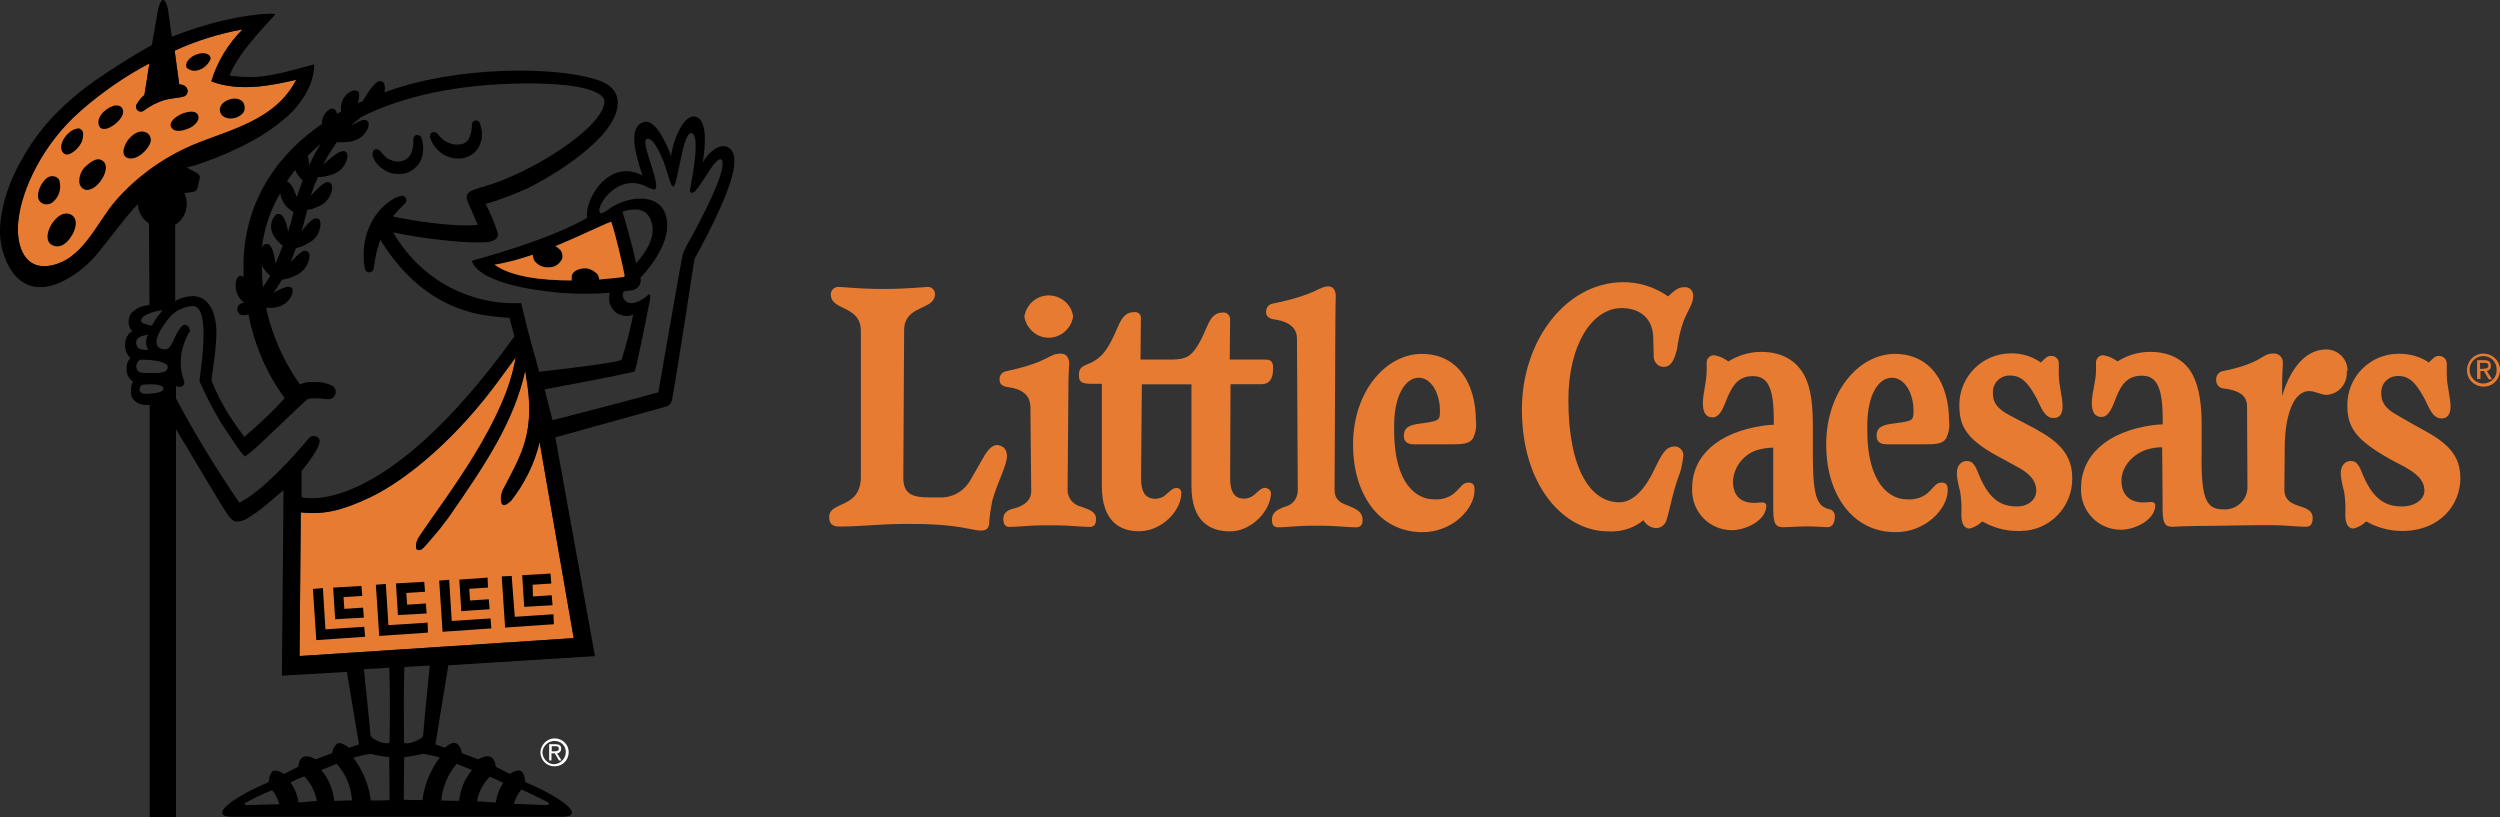 <svg xmlns="http://www.w3.org/2000/svg" id="Layer_1" data-name="Layer 1" viewBox="0 0 1855.1 606.5"><rect x="0" y="0" width="1855.1" height="606.5" fill="#333333" stroke="none"/><defs><style>      .cls-1, .cls-2, .cls-3 {        stroke-width: 0px;      }      .cls-2 {        fill: #fff;      }      .cls-3 {        fill: #e67b31;      }    </style></defs><path class="cls-3" d="M425.7,473.5l-203.4,13.3.9-106.6c17.6,1.9,30.9-1.5,51.3-11.1,28.1-13.3,65.8-45.4,97-88.7l11.1-15.1c-7.4,46.7-50.4,101.7-70.8,131.7-1.5,2.2-2.8,4.6-3.1,7.1,0,1.2-.3,3.4,1.2,4,1.2.3,2.2,0,3.1-.6,1.2-.9,2.5-2.2,3.4-3.4,1.2-1.5,2.8-3.1,4-4.6,4.3-4.9,8.3-9.9,12.1-15.1,29.1-41.7,48.8-72,57.2-109.1.3,1.2.6,2.5.6,3.7,7.4,41.4-3.4,58.1-16.1,82.5-1.9,3.1-2.8,6.5-2.5,10.2.9,4.6,3.4,3.7,7.7-.3,9.9-12.7,17.3-27.5,21-43.3l25.3,145.4h0Z"></path><path class="cls-3" d="M85.8,149c-14.5,16.7-24.4,44.2-49.1,48.2-20.1,3.1-25.3-17.6-22.9-34.9,2.5-21.3,17.3-55,46-80,15.5-13.6,32.8-25.7,51-35.2-1.5,10.5-3.1,19.8-3.7,23.5-2.5,1.9-4.3,4.3-5.9,7.1-.6,1.2-.3,2.8.6,4,1.2,1.2,3.1,1.5,4.6.6,4.9-3.7,10.2-6.5,16.4-8.3,5.3-1.2,10.8-1.5,12.7-2.2,2.5-.3,4-2.5,3.7-4.9-.3-1.5-1.5-3.1-3.1-3.7-.9-.3-1.9-.6-3.1-.6l-3.4-25c16.1-7.4,33.1-12.7,50.4-15.8-10.8,10.8-18.9,24.1-23.2,38.6,21.6,8.3,46.7,2.5,63-1.2-15.5,30.3-49.8,37.1-76.3,48.2-22.2,9.4-42,23.6-57.7,41.6Z"></path><g><path class="cls-3" d="M1842.7,262.4c-6.8,0-12.1,5.6-12.1,12.4s5.6,12.1,12.4,12.1,12.1-5.6,12.1-12.4-5.6-12.1-12.4-12.1ZM1842.7,284.6c-5.6,0-10.2-4.6-10.2-10.2s4.6-10.2,10.2-10.2h0c5.6,0,9.9,4.3,9.9,9.9v.3c.3,5.6-4,9.9-9.6,10.2t-.3,0ZM1848.3,271.3c0-2.8-1.5-4-4.9-4h-5.3v13.9h2.5v-5.9h2.5l3.7,6.2h2.5l-4-6.2c1.8-.3,3.3-1.8,3-4h0ZM1840.3,273.8v-4.6h3.1c2.5,0,3.1.9,3.1,2.2,0,1.2-.9,2.2-3.4,2.2l-2.8.2h0ZM943.1,365.9c0,12.7-14.2,28.4-30.3,28.4-14.8,0-28.7-7.1-28.7-33.7v-75.4h-36.8l-.6,69.8c0,10.2,3.4,15.1,10.5,15.1,3.1,0,6.2-1.2,8.3-3.4,3.4-2.8,4.6-4.6,7.7-4.6,1.9,0,3.4,1.5,3.4,3.4v.3c0,12.7-13.9,28.4-31.5,28.4-13.9,0-27.5-7.1-27.5-33.7v-75.7h-7.4c-7.7,0-9.6-1.5-9.6-6.2s1.2-6.2,6.2-8.3c6.2-2.2,11.4-6.5,14.8-12.1,9-13.6,8.7-26.6,20.1-26.6,2.5-.3,4.9,1.5,4.9,4v1.2l-.3,30h21.3c9.3,0,14.5-.6,19.8-8.3,9.3-13.6,8.7-26.6,20.1-26.6,2.8-.3,4.9,1.9,5.3,4.3v.6l-.3,30h26c4,0,6.2.9,6.2,6.2s-.9,12.1-8.7,12.1h-22.9l-.3,69.8c0,10.2,3.4,15.1,10.2,15.1,3.4,0,6.5-1.5,8.7-3.7,3.4-3.1,4.6-4.3,7.4-4.3,2.4.5,4,2.1,4,3.9h0ZM1011.1,385.7c0,3.4-1.2,5.6-4.9,5.6-5.9,0-15.8-1.2-24.4-1.2h-9.9c-8.3,0-17.9,1.2-23.5,1.2-3.4,0-4.6-2.2-4.6-5.6,0-5.9,4.6-7.7,9.3-9.6,5.9-1.2,9.9-6.2,9.9-12.1l-.6-112.8c0-6.2-3.7-12.4-17-14.2-3.7-.6-5.9-2.2-5.9-5.3-.3-3.4,2.2-6.2,5.3-6.5h0c33.1-6.8,33.4-12.7,41.1-12.7,3.1,0,5.3,2.8,5.3,7.1,0,2.5-.3,6.8-.3,18.9l-.6,125.2c0,6.8,4.3,9.6,9.9,11.4,5,2.2,10.9,4.1,10.9,10.6h0ZM760.1,234.9c1.5-9.9,10.8-17,20.7-15.5,8,1.2,14.5,7.4,15.5,15.5-1.5,9.9-10.8,17-20.7,15.5-7.7-1-14.2-7.5-15.5-15.5ZM1067.3,310.9c1.2-1.2,1.2-3.4,1.2-6.2,0-12.4-6.2-24.4-15.8-24.4s-18.2,12.7-18.2,35.5v3.7c0,40.2,17.3,51,29.1,51,6.5.6,13-1.5,17.3-6.2,3.1-2.8,4.6-6.2,8.7-6.2s4.6,2.5,4.6,5.6c0,13.9-16.4,31.2-38.6,31.2-33.1,0-51.6-29.4-51.6-64.9,0-39.9,24.7-67.4,51-67.4s40.2,21.3,40.2,50.1c.6,4.3-.3,8.7-2.2,12.7-3.4,4.3-7.7,4.3-18.2,4.3h-25.7c-4.6,0-7.4-1.9-7.4-6.2,0-6.5,4.3-8.3,13-9.3,8.3-1.1,11.1-1.8,12.6-3.3h0ZM747.2,338.4c0,6.8-6.8,18.9-10.8,32.8-1.2,6.2-2.2,12.1-2.5,18.2-.6,3.1-2.5,4.3-6.2,4.3-6.5,0-16.4-4.9-50.1-4.9h-8.3c-15.5,0-30.6,1.9-45.7,1.9-8,.3-8.3-4.3-8.3-7.1,0-12.1,23.5-5.6,23.5-30v-107.9c0-19.5-22.3-14.8-22.3-27.2,0-3.1,2.2-5.3,5.3-5.6h0c4.3,0,15.8,1.5,31.5,1.5h3.7c16.1,0,29.7-1.5,31.5-1.5,3.1,0,5.3,2.5,5.3,5.3h0c0,12.4-22.9,7.7-22.9,26.9l-.6,108.5c-.3,13,6.5,15.5,19.5,15.5h9.3c9.3-.3,17.3-5.6,21.6-13.9l9.9-17.3c4-6.5,7.1-7.7,9.6-7.7,5.7.8,7,4.8,7,8.2h0ZM813.3,385.1c0,3.4-.9,5.9-4.6,5.9-5.9,0-16.1-1.2-25-1.2h-9.6c-9.3,0-18.9,1.2-25,1.2-3.7,0-4.6-2.8-4.6-5.9,0-5.6,4.6-7.1,9.6-8.3,4.9-1.5,11.1-4.9,11.1-12.4l-.6-63c-.3-6.2-3.7-12.7-17.3-14.2-3.7-.6-5.6-2.5-5.6-5.3-.3-3.4,2.2-6.2,5.3-6.5h0c32.8-7.1,30.3-13,40.5-13,3.4,0,5.9,2.8,5.9,7.4,0,2.5-.6,6.8-.6,18.9l-.6,75.1c0,5.9,4.3,10.8,9.9,12.1,5.3,2.1,11.2,3.3,11.2,9.2h0ZM1537.7,354.8c.3,21.3-16.7,38.9-38,39.2h-2.8c-9,0-17.9-2.5-26-7.1-2.5,2.5-5.6,4.3-9.3,5.3-4.9,0-6.2-4.9-6.2-10.5.3-5.6,0-11.4-.9-17-1.2-4.3-2.2-8.7-2.5-13.3,0-5.9,3.1-9.3,7.4-9.3,3.7,0,5.6,1.9,8,7.7,7.7,19.8,16.4,26,29.1,26,9.6,0,14.5-5.9,14.5-11.7,0-8.3-6.5-13.9-15.1-18.2l-8.3-4.6c-28.4-14.5-33.7-24.4-33.7-40.8,0-21.3,17.3-38.3,38.3-38.3h.6c7.7,0,15.1,2.2,21.6,6.8,3.1-3.1,4.6-4.9,7.4-4.9,3.1-.3,5.9,2.2,5.9,5.3v8.3c0,8.3,2.8,16.4,2.8,23.8,0,5.3-1.9,8.7-6.5,8.7-5.6,0-8-4.3-12.4-13.9-4.6-8.3-9.6-17.6-19.5-17.6-6.8-.6-13,4.6-13.3,11.7v1.5c0,5.9,2.2,10.8,12.1,16.1l12.4,6.5c18.6,9.7,34.4,18.6,34.4,40.3h0ZM1741.4,275.7c.6,9-5.9,16.7-14.8,17.3h0c-4.9,0-8.3-2.8-13-2.8-12.7,0-17.6,20.1-18.2,38.3l-.3,35.2c0,6.5,4.3,9.6,9.9,11.4,4.9,1.9,11.1,2.8,11.1,9.3,0,3.4-.9,6.5-4.9,6.5-5.9,0-15.8-1.2-25-1.2h-9.9c-10.2,0-32.8.6-46,.6-6.8,0-13.6.3-18.2.6-8,0-7.4-5.3-7.4-25l-.3-34c-2.8,0-5.6.3-8.3.9-12.4,2.5-21.9,13-21.9,23.8s6.5,17.3,19.2,16.1c4.3-.6,5.9.3,5.9,2.2,0,10.8-14.8,18.2-25.7,18.2-16.4,0-29.7-13.6-29.4-30v-.9c0-23.8,18.9-42,53.2-46.7,2.5-.3,4.9-.6,7.4-.6v-4c0-23.8-4.6-32.1-15.5-32.1-9.6,0-14.8,5.3-18.9,15.8-2.8,7.1-5.3,14.8-11.1,14.8-4.6,0-7.1-3.4-7.1-10.2,0-8,3.1-16.1,3.1-24.1v-5.6c-.3-3.1,2.2-5.9,4.9-5.9h.6c3.7.6,7.4,2.2,10.5,4.6,7.1-4.6,15.5-7.1,24.1-7.1,15.5,0,26.3,6.5,31.8,17.3,4.9,9.6,6.5,22.3,6.5,36.8v22.6c-.6,35.5,4.9,40.2,16.7,40.2,9,.3,16.7-6.5,17.3-15.5l-.3-61.2c0-5.9-3.4-11.4-17.3-13-3.4-.3-5.9-3.1-5.6-6.5-.3-3.1,2.2-6.2,5.3-6.5,30.3-6.2,27.8-13,37.1-13,3.7-.3,6.8,2.5,7.1,6.2v.9c0,2.8-.6,7.1-.6,19.2v5.3c7.4-24.4,19.8-34.6,32.8-34.6,8.7,0,15.8,7.1,15.8,15.8-.6-.1-.6.3-.6.6h0ZM1163.8,296.7c0,51.6,16.7,76.3,38,76,10.5,0,19.5-10.8,26-24.7s9.3-16.4,14.5-16.7c3.4-.3,6.5,2.5,6.8,5.9v.9c-.6,6.2-1.9,12.1-4.3,17.6-4.6,13.9-5.3,21-8.3,30.6-1.2,3.4-4.3,5.6-7.7,5.6-4-.3-7.4-2.5-9.3-5.9-7.1,5.9-16.1,8.7-25.3,8.3-32.8.6-64.9-32.8-64.9-90.6,0-50.4,32.1-93.3,73.9-94.3,12.4-.3,24.4,3.4,34.6,10.5,4.9-4.3,7.1-6.8,12.1-6.8,3.4-.3,6.2,2.2,6.5,5.6v.6c0,6.5-3.4,9.6-7.1,18.9-2.5,6.8-4,13.9-4.9,21-1.5,5.9-3.7,13-9.6,13-4,.3-7.4-3.1-7.7-7.1v-1.2l-.3-12.4c0-13.9-8.3-22.9-23.8-22.9-21.9.4-39.2,27.6-39.2,68.1h0ZM1825.7,354.8c0,19.5-14.8,39.2-43.3,39.2-9.3,0-18.5-2.5-26.6-7.1-2.5,2.5-5.6,4.3-9.3,5.3-4.9,0-6.2-4.9-6.2-10.5.3-5.6,0-11.4-.9-17-1.2-4.3-2.2-8.7-2.5-13.3,0-5.9,3.1-9.3,7.4-9.3,3.7,0,5.6,1.9,8,7.7,7.7,19.8,17,26,29.7,26,11.1,0,17-5.9,17-11.7,0-8.3-6.8-13.3-15.1-17.9l-9.3-4.9c-27.2-15.1-32.8-24.4-32.8-40.8,0-21,17-38,38-38h.9c7.7,0,15.5,2.2,21.6,6.5,3.1-3.1,4.6-4.9,7.4-4.9,3.1,0,5.9,2.2,5.9,5.6v8.3c0,8.3,2.8,16.4,2.8,23.8,0,5.3-2.2,8.7-6.5,8.7-5.6,0-8-4.3-12.4-13.9-4.6-8.3-9.6-17.6-19.5-17.6-6.8-.3-12.7,4.6-13,11.4v1.5c0,5.9,2.2,10.8,11.7,16.1l12.4,7.1c18.3,10,34.6,18,34.6,39.7h0ZM1418.7,310.9c1.2-1.2,1.2-3.4,1.2-6.2,0-12.4-6.2-24.4-16.1-24.4s-18.2,12.7-18.2,35.5v3.7c0,40.2,17.3,51,29.1,51,6.5.6,13-1.5,17.3-6.2,3.1-2.8,4.6-6.2,8.7-6.2s4.6,2.5,4.6,5.6c0,13.9-16.4,31.2-38.6,31.2-33.1,0-51.6-29.4-51.6-64.9,0-39.9,24.7-67.4,51-67.4s40.2,21.3,40.2,50.1c.6,4.3-.3,8.7-2.2,12.7-3.1,4.3-7.7,4.3-18.2,4.3h-26c-4.6,0-7.4-1.9-7.4-6.2,0-6.5,4.3-8.3,13-9.3,8.9-1.1,12-1.8,13.2-3.3h0ZM1361.5,383.8c0,3.4-1.5,7.4-5.3,7.4-1.9,0-9.6-.6-14.8-.6-7.1,0-13.9.6-18.2.6-8,0-7.4-5.3-7.4-25v-34c-2.8,0-5.6.3-8.3.9-11.7,1.9-20.7,11.7-21.6,23.8,0,11.4,6.2,17.3,18.9,16.1,4.3-.6,5.9.3,5.9,2.2,0,10.8-14.8,18.2-25.7,18.2-16.4,0-29.4-13.3-29.4-29.7v-1.2c0-23.8,18.5-41.7,53.2-46.7,2.5-.3,4.9-.6,7.4-.6v-4c0-23.8-4.6-32.1-15.5-32.1-9.9,0-14.5,5.6-18.9,15.8-2.8,7.1-5.3,14.8-11.1,14.8-4.6,0-7.1-3.4-7.1-10.2,0-8,2.8-16.1,2.8-24.1v-5.9c-.3-3.1,2.2-5.9,5.3-5.9h.3c3.7.6,7.4,2.2,10.5,4.6,7.4-4.6,15.8-7.1,24.4-7.1,15.8,0,26.3,6.8,32.1,17.6,4.9,9.6,6.2,21.9,6.2,36.8v22.3c0,32.8,3.7,38,12.7,40.2,2.1.3,4,3,3.6,5.8h0ZM363.3,452.1l-.6-7.4-13.9.9-.6-8.7,13.9-.9-.3-7.4-21,1.5,1.5,23.5c-.3-.2,21-1.5,21-1.5ZM334.9,460.8l-1.9-30.6-7.4.6,2.5,38,36.2-2.5-.6-7.4-28.8,1.9h0ZM379.7,427.4l-7.4.3,2.5,38,36.2-2.5-.3-7.4-28.7,1.9c-.5,0-2.3-30.3-2.3-30.3ZM388.7,450.3l21-1.2-.3-7.4-13.9.9-.3-8.7,13.9-.9-.6-7.4-21,1.2c-.1,0,1.2,23.5,1.2,23.5ZM316.6,454.9l-.6-7.4-13.9.9-.6-8.7,13.9-.9-.6-7.4-21,1.2,1.5,23.5s21.3-1.2,21.3-1.2ZM241.5,466.7l-1.9-30.6-7.4.6,2.5,38,36.2-2.5-.3-7.4-29.1,1.9ZM270,458l-.6-7.4-13.9.9-.6-8.7,13.9-.9-.6-7.4-21,1.2,1.5,23.5s21.3-1.2,21.3-1.2ZM288.2,463.6l-1.9-30.6-7.4.6,2.5,38,36.2-2.5v-7.1c-.3,0-29.4,1.6-29.4,1.6ZM447.4,177.4c-1.9-.9-4-1.5-5.9-1.5-3.1.3-5.9,1.5-8,3.4-2.5,2.5-2.5,6.5,0,9,.3.3.9.9,1.5,1.2,3.1,1.9,7.1,1.9,10.2,0,3.1-1.5,6.8-4.9,5.3-9-.7-1.3-1.9-2.5-3.1-3.1ZM177.6,73.9c-5.9-2.8-17.9,2.8-13.9,10.5,1.2,1.9,3.1,3.1,5.3,3.4,4.3.6,8.7-.9,11.4-4.3,1.5-2.5,1.2-5.6-.3-7.7-.7-.7-1.6-1.3-2.5-1.9h0ZM132.1,85.6c-2.8,1.9-7.7,5.6-4.6,9.3s10.2,1.2,13.9-.6c3.4-1.9,7.7-4.9,6.2-9-.3-.9-.9-1.5-1.9-1.9-3.7-2.1-10.8.3-13.6,2.2ZM150.4,39.2c-4,.3-8,2.2-10.5,5.3-1.2,1.5-1.9,3.7-.9,5.6,1.5,1.9,4,2.5,6.5,2.2,4.3-.6,8-3.1,10.2-6.8,3-4.4-2.2-6.3-5.3-6.3h0ZM92.6,107.8c-1.5,3.7-1.9,8.3,3.1,9.3,6.5,1.2,14.5-6.5,16.1-12.4.9-2.8-.6-5.9-3.4-6.8h0c-6.9-2.1-14,5-15.8,9.9ZM74.7,118.4c-3.1-1.2-8,2.5-10.2,4.6-3.4,2.8-5.3,7.1-5.3,11.4,0,3.1,1.9,5.9,4.9,6.5,7.4.9,15.5-10.8,14.8-17.3-.2-2.5-2.1-4.6-4.2-5.2-.4,0,0,0,0,0ZM59.5,95.5c-.6-.3-1.5-.3-2.2,0-6.2.9-14.2,10.8-10.8,17,.6,1.2,1.9,1.9,3.1,2.2.9,0,1.9-.3,2.8-.6,3.7-1.9,6.5-4.9,8-8.7.9-1.9,1.5-4,1.5-6.2.1-1.6-1.2-3.1-2.4-3.7h0ZM40.7,130.7c-1.9-.6-4-.3-5.6.9-4.9,3.1-11.4,16.7-2.5,19.5,2.5.6,5.3,0,7.1-1.9,4.3-3.7,6.2-9.9,4.6-15.5v-.3c-.9-1.1-2.1-2.1-3.6-2.7ZM90.4,79.7c-.9-1.2-2.8-1.9-4.3-1.5-5.9.6-14.2,7.4-13,13.9.3,1.2.9,2.5,1.9,3.1,1.2.6,2.8.6,4,.3,4-.9,12.1-6.8,12.4-12.4-.1-1.2-.4-2.4-1-3.4ZM49,158.5c-9.3-.3-20.7,21.3-8.3,24.1,1.5.3,3.1.3,4.6-.3,5.9-1.9,12.7-13,10.5-19.5-.9-2.7-3.7-4.6-6.8-4.3h0Z"></path><path class="cls-1" d="M169.2,87.8c4.3.6,8.7-.9,11.4-4.3,1.5-2.5,1.2-5.6-.3-7.7-.6-.9-1.5-1.5-2.5-1.9-5.9-2.8-17.9,2.8-13.9,10.5,1,1.8,3.2,3,5.3,3.4ZM363.3,452.1l-.6-7.4-13.9.9-.6-8.7,13.9-.9-.3-7.4-21,1.5,1.5,23.5c-.3-.2,21-1.5,21-1.5ZM44.1,134.1v-.3c-.6-1.2-1.9-2.5-3.4-2.8-1.9-.6-4-.3-5.6.9-4.9,3.1-11.4,16.7-2.5,19.5,2.5.6,5.3,0,7.1-1.9,4.4-3.9,5.9-9.8,4.4-15.4h0ZM335.2,460.8l-1.9-30.6-7.4.6,2.5,38,36.2-2.5-.6-7.4c-.4,0-28.8,1.9-28.8,1.9ZM379.7,427.4l-7.4.3,2.5,38,36.2-2.5-.3-7.4-28.7,1.9c-.1,0-2.3-30.3-2.3-30.3ZM540.4,109.4c-6.2-3.7-14.8,3.7-18.9,11.1,2.2-13.6,3.4-32.5-5.9-34s-17,21-17.6,29.4c0,0-9.9-28.7-20.4-25.3s-7.7,19.2-.9,39.6c-24.7-13-43,17.3-41.1,31.5-9,5.3-32.1,17-84.4,31.5l-1.2.3c0,.3.3.9.6,1.2,1.2,2.5,7.1,17.3,65.5,22.6,12.1.9,24.4.9,36.5,0-.6,1.9-.6,3.4-.6,5.3.3,3.7,2.2,6.8,4.9,9.3,2.8,1.9,6.2,2.8,9.6,2.5.9,0,1.5-.3,2.5-.6,0,0,.9-.3.9-.6-2.2,11.4-5.3,22.9-8.7,34-2.8.6-4.6,2.2-61.2,8.7l-2.8-10.8c-3.7-11.4-10.5-40.2-10.5-40.2-38.9,1.9-75.7-18.5-94.9-52.5,12.7,2.8,25.3,4.6,38,5.9,10.2,1.2,20.1,1.9,30.3,1.5,4-.3,10.2-1.5,9.3-6.8-2.5-7.4-5.3-14.8-9-21.6,10.5-3.1,20.7-7.1,30.6-11.4,17-8.3,67.4-37.7,67.4-63.7,0-11.7-10.8-16.1-19.2-18.2-29.1-8.3-98-9.3-150.8,9.3l-3.1,1.2c.3-1.2.3-2.5.3-3.7,0-2.8-1.2-4.3-2.8-4.6-1.5-.3-4.6-.9-13.6,14.8l-3.7,1.5c1.5-5.3,1.2-7.7.3-8.7-.9-.9-3.1-1.2-5.6,0-5.3,2.8-8,9-7.1,14.8l-3.1,1.9c0-1.5-.9-3.1-2.2-3.7-1.5-.9-3.4,0-5.3,1.9-2.5,2.5-3.7,5.9-3.7,9.3-44.5,30.6-58.1,71.4-58.1,104.2v9.3c-.6-.6-1.2-.9-2.2-.9-1.5,0-2.8,1.5-3.4,4-1.2,6.2,1.2,12.4,6.2,16.1h-.6c-2.5,0-4.6,2.2-4.6,4.6s1.9,4.6,4.3,4.6h.3c1.2,0,2.5-.3,3.7-.6,4.3,22.3,13.3,43.6,26.9,62.1-9.3,10.2-19.5,19.8-30,28.7-4-5.3-7.7-10.5-11.1-15.8-5.3-8.3-9.6-17-13.3-26,0-.6.9-6.8,1.5-11.4,1.2-7.7,1.9-15.5,2.2-23.2,0-1.5.9-28.1-18.2-28.1-4.3.3-8.7,1.5-12.4,3.7v-56.6c8-4.9,10.8-15.1,6.8-23.5,1.5,0,4.3-.6,6.5-.9,1.9-.3,3.1-1.5,3.4-3.4l1.5-6.5c.3-1.5-.3-3.1-1.9-4l-7.4-4v-.3c1.9-.6,4-.9,5.9-1.5,6.2-2.2,12.7-4.3,18.5-6.8,8.3-3.4,16.1-7.1,24.1-11.4,8.3-4.6,16.1-9.9,23.5-16.1,7.1-5.9,12.7-12.7,17-20.7,1.2-2.2,2.2-4.6,3.1-7.1,1.2-4,2.2-8.3,2.2-12.7-.9-.6-28.7,9.3-47,9.3-5.3,0-10.5-.3-15.8-1.2,7.1-19.2,34-44.2,33.7-45.4-.6-1.2-33.1-.6-76.6,16.7l-2.8-20.1c-1.9-9.6-5.3-9.6-7.4,0-.6,3.4-2.5,14.2-4.6,26.3l-1.2.6c-3.1,1.5-39.9,22.9-57.5,38.6-15.5,13-28.4,28.4-38,46-10.5,17.9-20.1,46.4-14.2,66.8,7.4,26.9,25.7,34,47.3,21.9,9-4.9,16.7-11.4,23.2-19.2,10.5-12.7,19.5-25.7,30-36.8.3,5.9,3.1,11.1,8,14.2.3.6.3.9.3,1.5l.3,57.2v2.2h-1.2c-2.8.3-5.6,1.2-8,2.5-1.5.9-2.8,1.9-4,3.1-1.9,2.2-2.5,5.3-2.2,8,0,.9.3,1.9.9,3.1.3.9.9,1.9,1.9,2.5-2.5,1.2-4,3.4-4.9,6.2-.6,1.5-.6,3.4-.6,4.9s.3,3.4,1.2,4.9c.6,1.5,1.5,2.8,2.8,4l-.3.3c-1.9,2.2-2.8,4.6-2.5,7.4-.3,3.7,1.2,7.1,4,9.3l.9.6c-.3.3-.6.9-.9,1.5-.6,1.5-.9,3.4-.9,4.9,0,1.9.3,3.7.9,5.3,1.2,2.2,3.1,3.7,5.3,4.6,1.5.6,3.4.9,5.3.9h2.5v306h19.5v-288c12.4,20.4,31.5,53.2,37.7,62.4,1.5,2.2,3.7,5.6,6.8,6.2,3.1,0,6.5-.9,9-2.8,2.2-1.2,4-2.8,6.2-4,4.6-3.4,8.7-6.8,13-10.5l4.3-3.7,2.8-2.2-1.2,137.5,48.2-2.8,9,53.8-7.4,2.5s-4.6-4-8-3.4c-3.4,1.2-4.6,7.4-4.6,7.4l-12.1,4.6s-5.3-3.4-9-1.9-4,7.4-4,7.4l-10.5,5.3s-5.3-3.4-8-2.2c-3.1,1.5-3.4,8.3-3.4,8.3-30,12.7-44.2,25.7-27.2,25.7h244.8c17.3,0,2.8-13-27.2-25.7,0,0-.3-7.1-3.4-8.3-2.8-1.5-8,2.2-8,2.2l-10.5-5.3s-.3-5.9-4-7.4-9,1.9-9,1.9l-12.1-4.6s-.9-6.2-4.6-7.4c-3.4-1.2-8,3.4-8,3.4l-7.1-2.5,9.6-58.7,108.8-6.8-29.4-162.3,82.2-22.9c2.2-.6,3.7-2.5,4.3-4.6,3.7-19.2,16.7-104.8,16.7-104.8,31.9-58.2,34.1-77.7,25.1-82.9h0ZM183.1,597.4c-1.2,0-2.2-.9-1.2-1.5,6.5-3.7,13.3-6.8,20.1-9.6,2.5,3.1,4.3,6.8,5.3,10.5l-24.2.6h0ZM386.8,585.9c0-.3,18.2,8.3,20.1,9.6.9.9,0,1.9-1.2,1.9l-24.4-.9c1.2-4.1,3-7.5,5.5-10.6ZM444.6,207.4c0-1.9-.6-3.4-1.9-4.6-2.2-1.9-4.6-3.4-7.7-3.7-4-.3-10.5,1.5-10.8,6.2v2.8c-21,0-44.8-2.5-57.2-11.7,9.6-1.5,19.2-4.3,28.4-7.4,0,1.5.3,3.1,1.2,4.6,2.8,3.7,7.7,5.6,12.4,4.6,3.7-.3,6.8-3.1,8.3-6.5.3-2.2,0-4-1.2-5.9-1.2-1.2-2.5-2.5-4-3.1,18.5-7.7,34.9-15.8,41.4-18.2,3.1,8.3,8.7,33.1,9.9,39.6.3.6-.3,1.5-.9,1.5h-.3c-3.7.5-9.9,1.1-17.6,1.8ZM461.9,157c8.3-2.5,17.3-3.1,21,6.2,5.3,13-5.6,26-10.8,32.1-3.1-13.9-8-30.9-10.2-38.3ZM238.1,106.6c-3.4,5.3-6.2,10.5-8.7,16.1,0-2.5-.6-4.6-.9-7.1,2.8-3.1,6.2-5.9,9.6-9,0,.3,0,0,0,0ZM219,126.1c1.2,2.8,3.1,5.6,5.6,7.7-1.5,4-3.1,8.3-4.3,12.7-3.1-9-5.6-11.4-7.4-12.1,1.8-2.4,3.9-5.5,6.1-8.3ZM207.9,143.4c.9,5.9,4.6,11.1,9.9,13.9-1.2,5.3-2.5,9.9-4,14.5-1.9-9.9-4.3-12.4-6.5-13-2.2-.3-3.1.9-4.6,3.1-4.6,8.7,1.9,16.4,7.1,20.4-1.9,4.9-3.7,9.6-5.3,13.3-1.5-11.1-4-14.2-5.9-14.5s-3.1.3-4.3,2.5c1.8-14.3,6.4-27.8,13.6-40.2ZM194.9,210.8c-.3-4.6-.6-9.3-.6-13.9,1.5,3.1,3.7,5.6,6.2,7.7-1.5,2.8-3.4,5.6-5.3,8.3,0-.9-.3-1.5-.3-2.1ZM85.8,149c-14.5,16.7-24.4,44.2-49.1,48.2-20.1,3.1-25.3-17.6-22.9-34.9,2.5-21.3,17.3-55,46-80,15.5-13.6,32.8-25.7,51-35.2-1.5,10.5-3.1,19.8-3.7,23.5-2.5,1.9-4.3,4.3-5.9,7.1-.6,1.2-.3,2.8.6,4,1.2,1.2,3.1,1.5,4.6.6,4.9-3.7,10.2-6.5,16.4-8.3,5.3-1.2,10.8-1.5,12.7-2.2,2.5-.3,4-2.5,3.7-4.9-.3-1.5-1.5-3.1-3.1-3.7-.9-.3-1.9-.6-3.1-.6l-3.4-25c16.1-7.4,33.1-12.7,50.4-15.8-10.8,10.8-18.9,24.1-23.2,38.6,21.6,8.3,46.7,2.5,63-1.2-15.5,30.3-49.8,37.1-76.3,48.2-22.2,9.4-42,23.6-57.7,41.6ZM105.3,236.1c2.5-3.4,10.8-5.6,15.5-5.9-3.1,3.4-5.9,7.1-8,11.4-2.5-.3-4.9-.9-7.4-2.2-.8-.8-.8-2.7-.1-3.3h0ZM101.2,253.1c0-.6.3-.9.6-1.5,1.2-1.2,2.8-2.2,4.6-2.5.9-.3,2.2-.6,3.4-.9-1.9,3.7-1.9,8,.3,11.4h-2.8c-1.5,0-3.1-.6-4.6-1.2-.3-.3-.6-.6-.9-1.2s-.6-1.2-.6-1.9c-.3-.7-.3-1.6,0-2.2h0ZM112,292c-1.9.3-4,.3-5.9,0-1.5-.3-2.5-1.5-2.5-3.1s.9-3.1,2.5-3.4c1.9-.3,3.7-.3,5.9-.3,0,0,9.3-.3,9.3,3.1s-9.3,3.7-9.3,3.7h0ZM123.5,275c-.9.6-1.9,1.2-2.8,1.2-1.2.3-2.8.6-4,.6h-9.3c-1.2,0-2.5-.3-3.7-.6-2.8-1.2-3.1-4.6-1.9-7.1s3.1-2.2,5.3-2.2c1.5,0,2.8.3,4.6.3l2.5.3,2.2.3c1.5.3,2.8.6,4,1.2,1.2.3,2.2.9,3.1,1.5.6.3.9.9.9,1.5,0,1.5-.3,2.4-.9,3h0ZM177.6,373c-17-24.7-32.8-50.7-47-77.3v-9.3l.6.3c1.9.9,4.3.3,5.3-1.5,1.5-2.8-4-7.1-1.9-22.9,1.2-5.9,3.1-11.4,6.2-16.4.3-.3.3-.9,0-1.5s-.6-1.2-.9-1.9c-.3-.3-.6-.6-1.2-.9-1.5-1.2-3.7-1.5-8,6.8-3.4,6.8-4.6,12.4-10.8,10.5-10.5-3.4,3.7-21,7.1-24.7,4.3-4.3,10.2-6.8,16.1-7.1,9.9,0,8.3,25.3,6.8,40.2-.6,5.3-1.2,10.2-1.9,15.5,4.6,10.5,9.9,20.7,15.8,30.6,2.5,3.7,8.3,12.7,12.7,18.9,1.5,2.5,3.4,4.6,5.3,6.5,3.4-2.5,6.8-5.3,9.9-8.3,3.1-2.5,30.3-29.1,36.5-34.3.3,0,.9-.3,1.2-.3.6,0,1.2-.3,1.9-.3h3.7c2.8,0,4.9.3,7.4.6h.6c2.5.3,4.6-.9,5.6-3.1,1.2-2.5.3-5.9-2.5-7.1h0c-3.4-1.5-6.8-2.5-10.5-2.5h-5.6c-.9,0-2.2,0-3.1.3-1.2.3-2.2.6-3.1.9l-1.2.6c-10.2-14.2-17.6-30-22.6-46.7-.9-3.4-1.9-6.8-2.5-10.2h4.6c6.2-.3,12.1-3.7,14.5-9.6.9-2.5.9-4.3-.3-5.3-1.2-.9-2.8-2.2-13.3,3.7,2.2-3.1,4.3-6.5,6.2-9.6,3.1-.6,6.2-1.2,9.3-2.8,5.9-2.2,10.2-7.4,11.1-13.6.3-2.5-.3-4.3-1.9-4.9-1.5-.6-3.4-1.2-12.1,8.3,1.2-3.4,2.8-6.8,4-10.5,2.8-.6,5.6-1.5,8-3.1,5.9-2.5,9.9-8,10.2-14.2,0-2.8-.6-4.3-2.2-4.6-1.5-.3-3.7-1.2-11.7,9.3,1.2-4.6,2.5-9.3,3.7-14.2l.3-1.5c2.5-.3,5.3-1.2,7.4-2.2,5.9-1.9,10.2-7.1,11.1-13.3.3-2.8-.3-4.3-1.9-4.9-1.5-.6-3.7-1.5-13.9,9.9,1.5-4.9,3.4-9.6,5.3-13.9,3.1,0,6.2-.6,9.3-1.5,6.2-1.5,11.1-6.2,12.4-12.4.6-2.5,0-4.3-1.2-4.9-1.2-.9-4-2.2-16.7,9.6,3.1-5.9,6.5-11.4,10.2-16.7h3.4c1.9,0,3.7,0,5.6-.3,6.2-.6,11.7-4.3,14.2-10.2.9-2.5.6-4.3-.6-5.3-1.2-.9-2.8-2.2-12.1,3.7,2.5-2.5,5.3-4.6,8-6.8,30-14.8,70.5-24.7,124.5-24.7,42.3,0,55.6,7.4,55.6,13.3,0,18.9-55,54.1-91.2,63.7-7.7,2.5-13.9,3.7-9.6,12.1l6.8,15.8c-16.1,1.9-47.6-2.8-63-6.2,2.8-3.4,5.6-6.5,9-9.6.9-.9,1.2-2.2.9-3.4-.6-1.9-2.5-2.8-4-2.2h0c-2.8.6-5.3,1.9-7.4,3.4-1.2.6-2.2,1.5-3.4,2.5-1.2.9-2.2,1.9-3.1,2.8-4,4-7.1,8.7-9.3,13.9-3.4,7.4-4.6,15.5-4.3,23.5,0,2.8.3,5.3.9,8,.3,1.2,1.2,2.2,2.5,2.5,1.9.3,3.7-.9,4-2.8v-.6c.3-2.2.9-4.6,1.2-6.8.3-2.2.9-4.6,1.5-6.8s1.5-4.6,2.2-7.1c35.8,58.1,82.5,56.2,93,57.8h2.8l3.7,13.9c-98.9,137.5-157.9,119.3-157.9,119.3v-19.5c2.5-3.1,15.8-19.2,13-23.8-1.5-2.2-4.6-2.8-6.8-1.2-.3.3-.6.6-.9.9-12.6,15-34.5,39.1-51.5,47.7h0ZM221.5,595.5c-.6-5.3-2.8-10.5-5.9-14.8,3.4-1.9,6.5-3.4,10.2-4.6,4.9,4.9,8,11.4,9.3,18.2l-13.6,1.2ZM248,594.3c-.9-8.3-4-16.4-9.6-22.9l11.4-4.6c6.8,7.4,10.8,17,11.4,27.2.1-.3-9.5.3-13.2.3ZM289.1,593.7c-3.1.3-11.4.3-13.9.3-1.5-11.4-5.9-22.3-13-31.8,4.3-1.2,8.7-2.2,13-2.8,4.3,1.2,9,1.9,13.6,2.5l.3,31.8ZM289.1,550.7c-1.2,2.8-14.2-1.9-14.2-5.3,0-2.2-4.6-46.4-4.9-48.8l18.9-1.2c.5,16.1.5,39.2.2,55.3h0ZM363.3,576.4c3.4,1.2,6.8,2.8,10.2,4.6-3.1,4.3-4.9,9.3-5.6,14.5l-13.9-.9c1-6.8,4.4-13,9.3-18.2ZM338.9,566.8l11.4,4.6c-5.6,6.5-8.7,14.5-9.6,22.9-3.7,0-13.3-.3-13.3-.3,1-10.2,5-19.8,11.5-27.2.3,0,0,0,0,0ZM326.2,562.2c-6.8,9.3-11.4,20.1-12.7,31.5-2.2,0-10.8,0-13.9-.3l.3-31.5c4.6-.6,9.3-1.5,13.9-2.5,4.3.6,8.7,1.5,13,2.8h-.6ZM300,495.1c4.6-.6,14.2-.9,18.9-1.2,0,0-4.9,49.4-4.9,51.6,0,3.4-13.3,8-14.2,5.3-.2-16.2-.2-39.9.2-55.7.3-.3,0,0,0,0ZM509.2,182.9c-1.2,2.2-2.2,4.3-2.8,6.8-1.2,5.3-17.9,101.4-17.9,101.4,0,0-15.8,4.6-78.5,20.7l-5.9-22.9c21.9-4,65.8-12.4,66.8-13.3.9-.9,7.7-34,10.8-50.1.6-3.1,1.9-9-.9-6.5-4.3,3.7-12.7,9-17.3,3.7-1.5-1.9-1.9-4.3-.6-6.5l6.2-.9c4.3-.6,7.1-4.6,6.2-9v-.3c6.5-6.8,24.1-27.8,18.9-45.7-4.9-18.2-29.4-14.8-43.3-4.6-4.6,3.4-5.6,2.5-5.9,1.9s-.3-1.2-.3-1.9c.3-6.2,15.1-27.5,35.5-17,1.5.9,3.4,1.5,4.9,1.9,7.4,0-10.5-35.2-5.3-37.4,4-1.9,8.7,7.1,12.7,17,3.4,8.7,4.9,18.2,7.1,18.2,3.4-.3,6.8-41.1,13.6-39.6s0,35.2-.6,38.6c-.6,3.7-.9,4.9.3,5.6,2.5.9,5.9-4.9,9.9-10.8,5.6-9.3,10.2-15.1,12.4-13.9,5.8,5-14.3,43.9-26,64.6,0-.3,0,0,0,0ZM447.4,177.4c-1.9-.9-4-1.5-5.9-1.5-3.1.3-5.9,1.5-8,3.4-2.5,2.5-2.5,6.5,0,9,.3.3.9.9,1.5,1.2,3.1,1.9,7.1,1.9,10.2,0,3.1-1.5,6.8-4.9,5.3-9-.7-1.3-1.9-2.5-3.1-3.1ZM389,450.3l21-1.2-.6-7.4-13.9.9-.3-8.7,13.9-.9-.6-7.4-21,1.2c-.1,0,1.5,23.5,1.5,23.5ZM49,158.5c-9.3-.3-20.7,21.3-8.3,24.1,1.5.3,3.1.3,4.6-.3,5.9-1.9,12.7-13,10.5-19.5-.9-2.7-4-4.6-6.8-4.3ZM241.5,467l-1.9-30.6-7.4.6,2.5,38,36.2-2.5-.6-7.4-28.8,1.9ZM316.6,455.2l-.6-7.4-13.9.9-.6-8.7,13.9-.9-.6-7.4-21,1.2,1.5,23.5c0,.1,21.3-1.2,21.3-1.2ZM270,458.3l-.6-7.4-13.9.9-.6-8.7,13.9-.9-.6-7.4-21,1.2,1.5,23.5s21.3-1.2,21.3-1.2ZM276.2,115c1.5,4.6,4.6,8.7,9,11.1,2.2,1.5,4.6,2.5,7.4,2.8s5.6.3,8.3-.3c2.8-.9,5.3-2.2,7.4-4.3,2.2-1.9,3.7-4.3,4.6-7.1,1.5-4.6,1.5-9.6,0-14.2v-.6c-.6-1.5-2.2-2.5-4-2.2-1.2.3-2.2,1.9-2.2,3.1.3,3.4-.3,6.8-1.5,10.2-1.2,2.8-3.4,4.9-6.5,5.9-3.1.9-6.2.6-9.3-.9-1.5-.6-2.8-1.5-4-2.8-1.2-1.2-2.5-2.5-3.4-3.7-.6-.9-2.2-1.5-3.4-1.2-1.5.3-2.5,2.2-1.9,3.7h0l-.5.5ZM319.4,102.6c3.4,10.2,13.6,16.4,24.1,14.8,3.1-.6,5.6-1.9,8-3.7,2.2-1.9,4-4.3,4.9-7.1,0-.6.3-1.2.6-1.9.6-1.9.6-3.7.6-5.6,0-2.5-.6-4.6-1.2-6.8l-.3-.9c-.6-1.5-2.5-2.5-4-1.9-1.2.6-1.9,1.5-1.9,2.8,0,3.4-.6,6.8-1.9,9.9-.6,1.2-1.5,2.5-2.8,3.4-1.2.9-2.5,1.5-4,1.5-3.1.6-6.5,0-9.3-1.5-1.5-.6-3.1-1.5-4.3-2.8-1.2-1.2-2.5-2.5-3.4-3.7s-2.8-1.5-4.3-.6c-.9.6-1.2,1.9-1.2,3.1l.4,1h0ZM288.2,463.9l-1.9-30.6-7.4.6,2.5,38,36.2-2.5-.3-7.4s-29.1,1.9-29.1,1.9ZM147,85.6c-.3-.9-.9-1.5-1.5-1.9-3.4-2.2-10.5.3-13.3,2.2-2.8,1.5-7.7,5.6-4.6,9.3s10.2,1.2,13.9-.6c3.3-1.9,7-5.6,5.5-9ZM74.3,118.4c-3.1-1.2-8,2.5-10.2,4.6-3.4,2.8-5.3,7.1-5.3,11.4,0,3.1,1.9,5.9,4.9,6.5,7.4.9,15.5-10.8,14.8-17.3-.1-2.5-1.7-4.3-4.2-5.2h0ZM86.1,78.2c-5.9.6-14.2,7.4-13,13.9.3,1.2.9,2.5,1.9,3.1,1.2.6,2.8.6,4,.3,4-.9,12.1-6.8,12.4-12.4,0-1.2-.3-2.5-1.2-3.4-1-1.2-2.6-1.5-4.1-1.5h0ZM107.7,98c-6.2-2.2-13.3,4.9-15.1,10.2-1.5,3.7-1.9,8.3,3.1,9.3,6.5,1.2,14.5-6.5,16.1-12.4.6-3.1-1-6.2-4.1-7.1h0ZM145.1,52.5c4.3-.6,8-3.1,10.2-6.8,3.1-4.6-2.2-6.5-5.3-6.2-4,.3-8,2.2-10.5,5.3-1.2,1.5-1.9,3.7-.9,5.6,1.9,1.5,4.4,2.4,6.5,2.1ZM61.7,99.2c0-1.5-.9-3.1-2.5-3.7-.6-.3-1.5-.3-2.2,0-6.2.9-14.2,10.8-10.8,17,.6,1.2,1.9,1.9,3.1,2.2.9,0,1.9-.3,2.8-.6,3.7-1.9,6.5-4.9,8.3-8.3,1-2.3,1.3-4.4,1.3-6.6ZM425.7,473.5l-203.4,13.3.9-106.6c17.6,1.9,30.9-1.5,51.3-11.1,28.1-13.3,65.8-45.4,97-88.7l11.1-15.1c-7.4,46.7-50.4,101.7-70.8,131.7-1.5,2.2-2.8,4.6-3.1,7.1,0,1.2-.3,3.4,1.2,4,1.2.3,2.2,0,3.1-.6,1.2-.9,2.5-2.2,3.4-3.4,1.2-1.5,2.8-3.1,4-4.6,4.3-4.9,8.3-9.9,12.1-15.1,29.1-41.7,48.8-72,57.2-109.1.3,1.2.6,2.5.6,3.7,7.4,41.4-3.4,58.1-16.1,82.5-1.9,3.1-2.8,6.5-2.5,10.2.9,4.6,3.4,3.7,7.7-.3,9.9-12.7,17.3-27.5,21-43.3l25.3,145.4h0Z"></path><path class="cls-2" d="M411.5,547.9c5.9,0,10.5,4.6,10.5,10.2,0,5.9-4.6,10.5-10.2,10.5h-.6c-5.9,0-10.2-4.9-10.2-10.5.3-5.5,5-10.2,10.5-10.2h0ZM411.5,549.8c-4.6,0-8.7,3.7-9,8.3,0,4.6,3.7,8.7,8.3,9,4.6,0,8.7-3.7,9-8.3v-.3c.4-4.7-3.3-8.7-8.3-8.7q.3,0,0,0h0ZM409.4,564.3h-1.9v-12.1h4.6c2.8,0,4.3.9,4.3,3.4,0,1.9-1.2,3.1-2.8,3.4h-.3l3.4,5.3h-1.9l-3.1-5.3h-2.5v5.3h.2ZM409.4,557.5h2.2c2.2,0,3.1-.6,3.1-1.9s-.6-1.9-2.8-1.9h-2.5v3.8h0Z"></path></g><path class="cls-3" d="M444.6,207.4c0-1.9-.6-3.4-1.9-4.6-2.2-1.9-4.6-3.4-7.7-3.7-4-.3-10.5,1.5-10.8,6.2v2.8c-21,0-44.8-2.5-57.2-11.7,9.6-1.5,19.2-4.3,28.4-7.4,0,1.5.3,3.1,1.2,4.6,2.8,3.7,7.7,5.6,12.4,4.6,3.7-.3,6.8-3.1,8.3-6.5.3-2.2,0-4-1.2-5.9-1.2-1.2-2.5-2.5-4-3.1,18.5-7.7,34.9-15.8,41.4-18.2,3.1,8.3,8.7,33.1,9.9,39.6.3.6-.3,1.5-.9,1.5h-.3c-3.7.5-9.9,1.1-17.6,1.8Z"></path></svg>